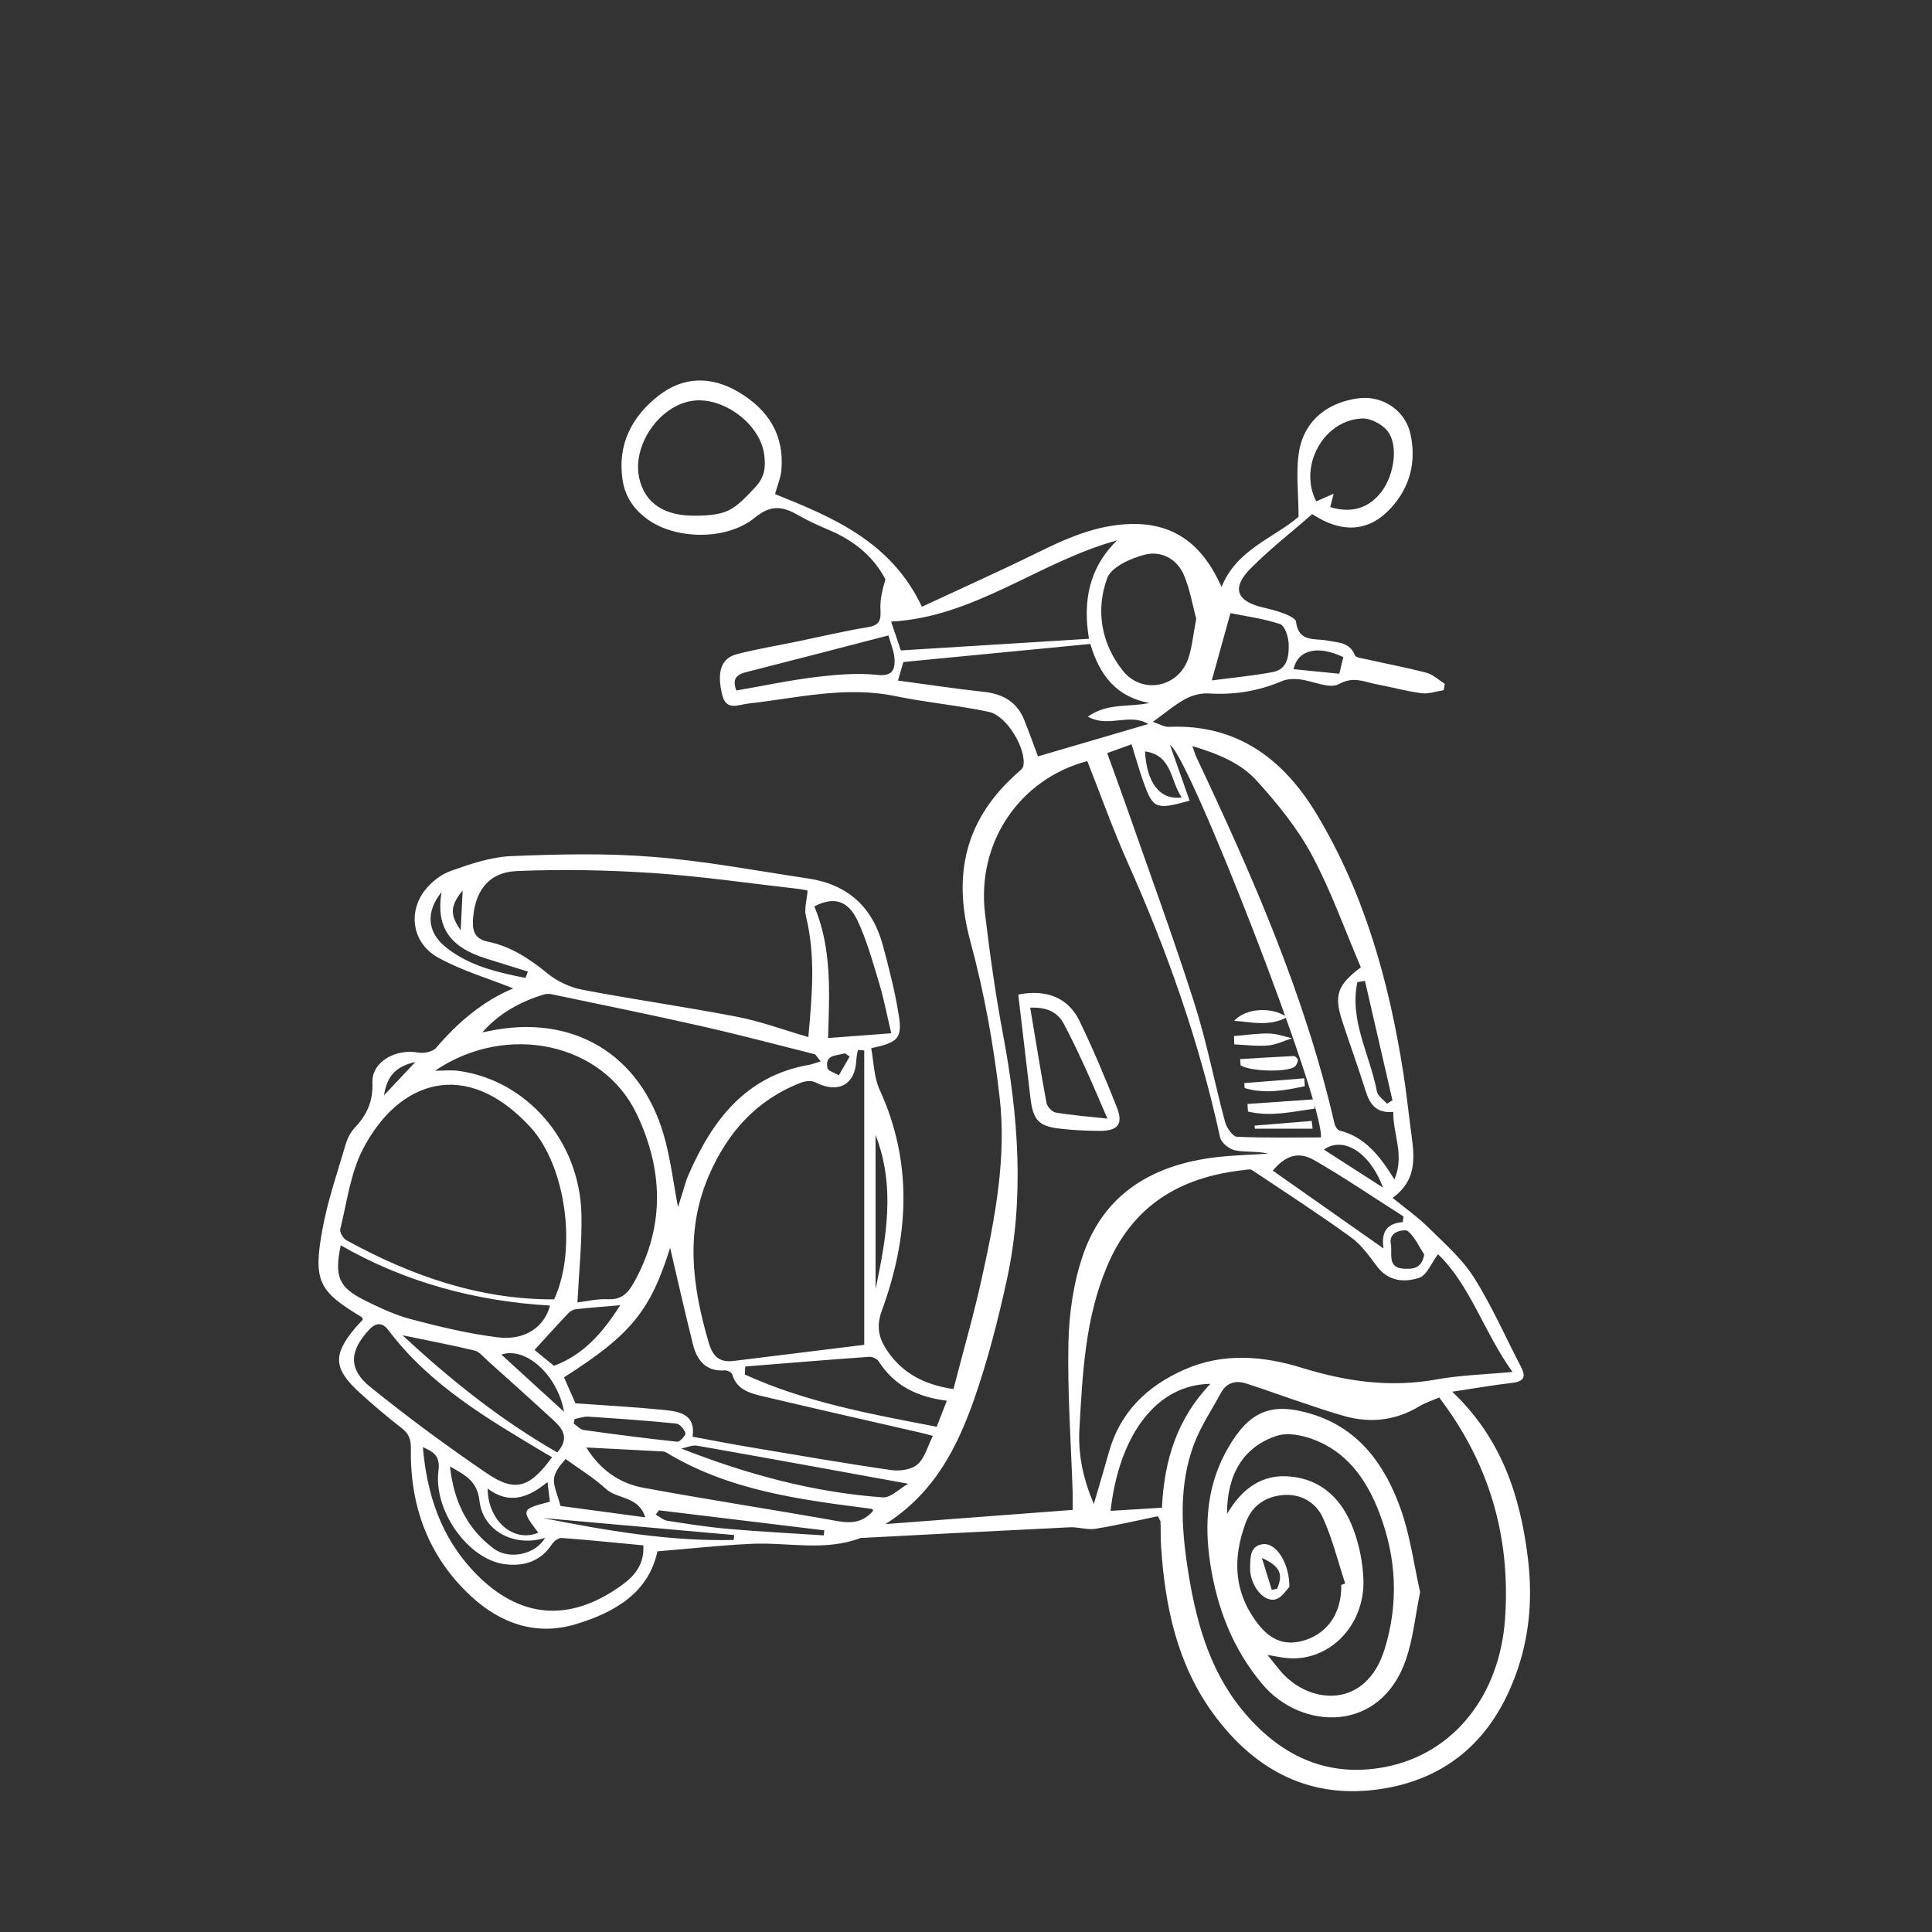 <?xml version="1.0" encoding="UTF-8"?>
<svg id="Layer_1" data-name="Layer 1" xmlns="http://www.w3.org/2000/svg" version="1.1" viewBox="0 0 283.46 283.46">
  <rect x="0" y="0" width="283.46" height="283.46" fill="#333333" stroke="none"/>
  <defs>
    <style>
      .cls-1 {
        fill: #fff;
        stroke-width: 0px;
      }
    </style>
  </defs>
  <path class="cls-1" d="M75.32,145.02c-3.77-1.5-7.63-2.63-11.05-4.53-3.69-2.04-4.46-6.46-2.03-9.74.95-1.27,2.42-2.45,3.9-2.97,2.87-1.02,5.88-2.05,8.88-2.17,6.93-.29,13.92-.45,20.83.11,7.63.61,15.2,2.04,22.79,3.18,5.74.87,9.39,4.2,10.89,9.79.91,3.39,1.79,6.81,2.34,10.28.53,3.38-.1,3.98-4.05,4.82.38,2.01.39,4.22,1.22,6.05,4.95,10.79,4.3,21.62.35,32.43-.76,2.08-.56,3.72.46,5.4,2.18,3.56,5.45,5.46,10.04,6.13,1.42-5.5,2.99-10.93,4.2-16.45,1.91-8.68,3.6-17.5,2.57-26.39-.88-7.67-2.26-15.36-4.28-22.8-2.7-9.94-.71-18.12,7.05-24.89.29-.25.65-.56.71-.89.48-2.48-2.4-7.38-5.07-7.94-4.51-.96-9.15-1.36-13.67-2.3-7.37-1.53-14.5.29-21.72,1.1-1.39.16-3.12,1.09-3.71-1.26-.83-3.35-.21-5.39,2.14-6,2.85-.75,5.78-1.22,8.67-1.82,3.52-.73,7.03-1.56,10.58-2.15,1.72-.28,1.91-1.06,1.82-2.58-.09-1.46.29-2.96.73-4.42-1.7-3.28-4.53-5.64-8.1-7.17-1.62-.69-3.24-1.41-4.75-2.28-2.24-1.29-3.95-1.54-6.31.39-4.09,3.33-11.3,3.21-15.41.47-2.18-1.45-3.62-3.43-4-6.01-.78-5.19,1.35-9.3,5.31-12.38,3.65-2.83,7.72-2.86,11.69-.52,4.35,2.56,6.77,6.29,6.3,11.5-.1,1.07-.55,2.12-.93,3.48,8.51,3.42,17.05,6.99,21.55,16.53,5.84-2.72,11.36-5.19,16.79-7.86,4.4-2.17,8.79-4.14,13.84-4.28,6.12-.16,10.12,2.79,12.76,8.04.2.4.4.81.58,1.19,2.18-5.5,7.73-7.2,11.29-10.29,0-3.48-.44-6.69.1-9.72.8-4.45,4.22-7.1,8.74-7.67,3.48-.43,6.8,1.77,7.57,5.21.91,4.09-.04,7.82-2.87,10.91-3.17,3.46-7.13,3.78-11.53.88-2.98,2.6-6.2,5.11-9.05,7.98-2.81,2.83-2.09,4.78,1.75,5.7,1.09.26,2.18.52,3.22.93.65.25,1.65.72,1.7,1.18.36,3.06,2.73,2.4,4.63,2.77,1.5.29,3.25.22,4,2.14.14.36,1.08.45,1.67.59,2.96.67,5.95,1.22,8.88,2,.96.26,1.77,1.06,2.65,1.62-.06.31-.11.61-.17.92-1.08.17-2.19.58-3.23.45-2.21-.29-4.38-.9-6.58-1.31-1.82-.34-3.39-1.24-5.57-.03-1.37.76-3.8-.48-5.77-.7-.84-.09-1.81-.07-2.57.26-3.46,1.47-7.01,2.05-10.77,1.81-1.12-.07-2.41.27-3.4.81-1.52.82-2.86,1.98-4.78,3.36.98.32,1.67.76,2.34.73,10.05-.43,16.86,4.75,21.73,12.86,7.02,11.69,10.6,24.6,12.69,37.97.41,2.6.69,5.22,1.03,7.84.48,3.73,1.37,7.55-2.61,10.44,1.93,1.58,3.7,2.81,5.21,4.31,2.37,2.34,4.97,4.6,6.72,7.37,2.64,4.17,4.63,8.75,6.92,13.14.8,1.54.31,2.14-1.36,2.33-2.83.33-5.64.82-8.74,1.29,7.25,6.88,9.97,15.29,11.09,24.34.66,5.36.35,10.7-1.33,15.89-3.18,9.8-9.56,16.3-19.86,18-10.51,1.73-18.77-2.53-24.94-10.96-5.34-7.3-7.11-15.78-7.68-24.61-.08-1.2-.04-2.4-.08-3.6,0-.14-.14-.28-.4-.79-2.97.61-6.05,1.34-9.17,1.84-1.2.19-2.5-.28-3.74-.22-10.15.49-20.29,1.03-30.43,1.56-.08,0-.17-.02-.24,0-5.29,2.03-10.76.6-16.15.87-4.49.22-8.96.71-13.69,1.1-1.26,6.07-6.3,8.99-12.02,10.7-5.72,1.71-10.93-.07-15.27-4.07-6.32-5.83-9.02-13.25-8.88-21.73.02-1.38-.32-2.19-1.37-3-2.15-1.67-4.23-3.43-6.24-5.27-3.75-3.45-3.84-5.48-.57-9.39.36-.43.76-.82,1.14-1.24-.07-.13-.1-.32-.21-.39-6.27-3.77-7.1-5.25-5.74-12.77.76-4.21,2.18-8.31,3.39-12.44.26-.9.71-1.85,1.34-2.52,1.8-1.9,2.72-3.85,2.62-6.67-.1-3.07,3.46-4.99,6.71-4.39.83.15,2.13-.11,2.63-.69,3.21-3.75,6.87-6.87,11.31-8.72ZM159.51,111.67c-9.8,2.59-16.25,11.81-14.99,22.37.71,5.95,1.54,11.89,2.65,17.77,2.25,11.98,3.16,23.97.55,35.97-1.29,5.91-2.8,11.82-4.8,17.53-2.49,7.09-5.87,13.78-13.01,18.3,9.53-.72,18.42-1.39,27.47-2.08,0-.94.02-1.73,0-2.51-.24-7.36-.78-14.72-.62-22.07.1-4.33.75-8.82,2.16-12.89,3.15-9.07,10.37-13.2,19.56-14.28,2.52-.29,5.06-.35,7.59-.52-1.61-.39-3.28-.17-4.84-.48-.85-.16-2.04-1.1-2.21-1.87-3.04-13.96-7.75-27.34-13.57-40.37-2.16-4.85-3.94-9.86-5.92-14.87ZM160.48,220.69c.81-2.77,1.53-5.18,2.21-7.61,1.65-5.91,5.6-9.71,11.07-12.13,5.75-2.54,11.62-2.01,17.34-.24,6.46,1.99,12.87,2.9,19.59,1.69,3.62-.65,7.35-.75,11.22-1.11-4.2-5.84-6.22-12.78-10.93-17.27-.98,1.3-1.63,3.07-2.75,3.45-2.2.73-4.56.54-6.23-1.71-1.14-1.53-2.32-3.17-3.84-4.27-4.73-3.41-9.62-6.59-14.47-9.82-.27-.18-.78-.05-1.17,0-9.27,1-16.28,5.1-20.07,14.06-3.26,7.7-3.62,15.81-4.08,23.94-.21,3.75.53,7.25,2.12,11.02ZM211.15,205.04c-.97.42-2.03.76-2.96,1.32-3.42,2.05-7.06,2.47-10.85,1.43-2.3-.63-4.56-1.43-6.83-2.19-2.57-.86-5.11-1.8-7.69-2.62-1.53-.49-2.86-.13-3.68,1.37-1.36,2.51-2.99,4.94-3.98,7.59-2.18,5.86-1.85,11.97-.93,18.01,1.14,7.48,3.03,14.77,7.92,20.81,5.42,6.69,12.38,10.16,21.08,8.49,10.09-1.94,16.82-10.56,17.59-21.76.83-11.97-2.27-22.74-9.67-32.46ZM126.8,154.11c-.31-.01-.63-.03-.94-.04-.08.49-.2.97-.22,1.46-.16,3.65-2.69,4.97-6.03,3.26-.56-.29-1.49-.18-2.12.07-6.5,2.51-10.75,7.3-13.47,13.58-3.55,8.2-2.44,16.39-.02,24.61.58,1.96,1.58,2.88,3.59,2.63,6.62-.81,13.23-1.63,19.21-2.37v-43.19ZM118.49,130.67c-.17-.04-.63-.17-1.1-.22-7.14-.81-14.27-1.86-21.44-2.35-6.69-.45-13.43-.58-20.12-.3-4.21.18-6.23,3.03-6.44,7.26-.08,1.69.4,2.73,2.19,3.1,3.38.69,6.13,2.52,8.79,4.69,1.42,1.16,3.31,2.03,5.11,2.37,7.53,1.44,15.13,2.5,22.65,3.96,3.49.67,6.86,1.93,10.47,2.98.54-6.06,1.1-11.9-.36-17.76-.26-1.05.13-2.27.25-3.72ZM81.3,190.64c3.41-7.35,1.73-19.61-3.5-25.29-9.42-10.24-19.36-6.86-24.59,3.32-1.81,3.53-2.31,7.74-3.29,11.67-.11.45.43,1.37.91,1.63,9.51,5.21,19.5,8.72,30.46,8.67ZM162.44,110.49c.92,2.56,1.78,4.85,2.59,7.17,3.42,9.78,7,19.51,10.16,29.38,1.85,5.76,2.98,11.75,4.56,17.6.23.84,1.11,2.11,1.74,2.14,4.11.19,8.24.1,12.32.1.35-5.5-19.43-56.22-22.14-57.56.94,2.67,1.9,5.4,2.87,8.15-4.99,1.39-5.37,1.22-6.82-2.86-.61-1.72-1.09-3.47-1.7-5.41-1,.36-2.02.73-3.59,1.3ZM84.43,205.89c4.46.32,8.76.55,13.04.98,2.25.23,4.64.65,4.14,3.92,2.97.55,5.78,1.1,8.61,1.57,6.85,1.15,13.69,2.34,20.56,3.33,1.25.18,2.98-.07,3.85-.85,1.07-.95,1.48-2.66,2.24-4.17-.88-.23-1.41-.38-1.95-.5-7.62-1.75-15.26-3.48-22.87-5.28-1.93-.46-3.95-.92-4.63-3.27-.08-.28-.73-.58-1.09-.56-2.83.2-4.09-1.53-4.68-3.89-1.22-4.88-2.32-9.78-3.33-14.1-2.89,9.22-5.69,12.72-15.57,19.01.6,1.36,1.2,2.72,1.67,3.79ZM199.66,141.92c-2.39-5.58-4.39-11.27-7.21-16.51-2.12-3.94-5.05-7.54-8.08-10.88-2.34-2.58-5.67-3.94-9.43-5.07.31.85.43,1.29.62,1.69,8.19,17.35,15.9,34.87,20.23,53.68.09.39.42.96.74,1.04,3.78.95,5.93,3.76,8.06,7.18,1.52-3.6-.23-6.65-.17-9.91-2.54.23-3.46-1.17-4.07-3.12-1.07-3.43-2.31-6.8-3.42-10.21-1.23-3.77-.73-5.28,2.72-7.88ZM63.82,157.1c1.13,0,2.33-.14,3.49.02,10.07,1.4,17.8,10.38,18,21.14.08,4.18-.37,8.37-.59,12.83,1.37-.16,2.94-.55,4.48-.47,2.27.11,3.14-1.19,4.07-2.93,4.31-8.06,3.96-16.2.17-24.2-5.01-10.57-19.17-13.5-29.62-6.39ZM70.76,151.47c.31-.06.62-.12.92-.18,12.22-2.6,22.24,3.26,25.71,15.25.99,3.42,1.4,7.01,2.09,10.57.22-.7.43-1.43.67-2.16.27-.84.48-1.7.83-2.5,3.49-8.03,8.36-14.57,17.71-16.22.59-.1,1.15-.35,1.72-.52-.27-.34-.54-.68-.81-1.02-5.55-1.39-11.09-2.87-16.67-4.13-7.3-1.65-14.64-3.14-21.96-4.68-.37-.08-.81-.08-1.17.03-3.47,1.05-6.57,2.76-9.04,5.56ZM152.3,110.97c5.27-1.55,10.58-3.1,16.17-4.74-2.73-1.69-5.9.62-8.86-1.09,2.93-2.06,6.06-1.35,9.02-2-4.75-.87-7.29-3.99-8.66-8.66-9.2.89-18.32,1.77-27.43,2.65-.3,1.04-.54,1.86-.79,2.72,4.27.57,8.44,1.21,12.63,1.66,2.8.3,4.85,1.5,5.91,4.16.73,1.84,1.4,3.7,2,5.29ZM102.12,75.67c4.71-.08,5.57-.86,8.66-4.15,1.49-1.58,1.54-3.04,1.36-4.69-.51-4.61-6.09-8.73-10.64-8.01-4.81.76-8.76,6.53-7.72,11.3.81,3.71,3.69,5.63,8.34,5.54ZM132.16,95.43c9.38-.58,18.44-1.14,27.61-1.71-.91-5.51-.02-10.38,4.13-14.44-11.47,3.14-20.87,11.27-33.16,11.92.6,1.78,1.03,3.05,1.43,4.23ZM81,213.8c-.34-.19-.67-.38-.99-.57-8.44-5.05-16.96-10-23.03-18.08-.8-1.06-1.73-1.21-2.79-.09-2.89,3.06-3.15,5.78.11,8.41,5.52,4.46,11.25,8.69,17.11,12.68,4.19,2.85,6.31,2.14,9.58-2.34ZM175.51,90.79c-.52-1.91-.9-4.29-1.82-6.44-1.01-2.38-3.38-3.58-5.72-2.97-2.07.53-4.94,1.81-5.53,3.46-1.7,4.69-.89,9.55,2.3,13.56,2.86,3.6,8.28,2.44,9.66-1.95.52-1.65.68-3.42,1.11-5.66ZM62.04,212.31c.6,7.05,2.71,13.22,7.45,18.24,6.6,7.01,14.11,7.61,21.85,1.94,1.88-1.38,3.2-3.06,3.05-5.76-4.04-.38-8-.79-11.97-1.08-.46-.03-1.13.44-1.41.87-1.69,2.62-4.23,3.35-7.04,2.96-5.3-.73-10.39-7.85-9.64-13.69.26-2.01-.5-2.7-2.29-3.47ZM49.99,182.72c-.95,4.59-.32,6.15,3.55,8.08,2.21,1.1,4.49,2.16,6.86,2.78,4.15,1.09,8.35,2.1,12.6,2.63,4.03.51,6.87-1.52,7.7-4.66-10.88-.64-21.17-3.37-30.71-8.84ZM138.93,205.51c-4.33-.53-7.72-2.19-10.01-5.77-.24-.38-.93-.7-1.39-.67-6.07.43-12.13.94-18.19,1.42-.02.39-.04.79-.06,1.18,8.93,4.07,18.51,5.81,28.15,7.66.52-1.33.95-2.42,1.49-3.82ZM86.02,212.37c1.93,3.13,4.75,5.25,8.32,5.9,9.5,1.76,19.06,3.21,28.57,4.91,2.13.38,3.81.13,5.2-1.54-.09-.15-.12-.26-.16-.26-10.47-1.34-20.95-2.65-30.24-8.3-.25-.15-.62-.13-.93-.15-3.56-.19-7.12-.37-10.76-.56ZM130.76,151.59c-.61-2.57-1.06-4.97-1.76-7.3-.94-3.11-1.81-6.29-3.18-9.21-1.41-3.02-3.54-3.55-6.34-2.1,2.61,6.2,2.21,12.8,2.01,19.32,3.12-.24,5.87-.45,9.27-.7ZM195.16,74.39c3.09.97,5.67.19,7.52-2.23,1.93-2.53,2.53-6.99.83-9-.81-.96-2.43-1.8-3.64-1.76-5.71.21-9.41,7.05-6.75,12.16.75-.33,1.49-.65,2.55-1.12-.24.93-.37,1.44-.5,1.95ZM170.48,221.22c.32-6.9,2.19-13.06,7.11-18.18-7.77.07-13.37,7.29-14.65,18.63,2.41-.15,4.78-.29,7.54-.46ZM81.76,213.1c1.83-2.08.81-3.45-.48-4.65-3.23-2.99-6.52-5.92-9.79-8.86-.59-.53-1.17-1.28-1.86-1.44-3.33-.8-6.7-1.44-10.57-2.24,7.21,6.7,14.5,12.48,22.7,17.19ZM205.8,179.31c.04-.28.09-.55.13-.83-4.35-2.76-8.61-5.67-13.07-8.24-2.41-1.39-4.26-.68-6.12,1.51,5.43,3.82,10.87,7.64,16.24,11.42-.26-1.79,0-3.66,2.82-3.86ZM99.96,212.53c9.63,3.78,19.38,6.43,29.54,7.16,1.19.09,2.5-1.3,3.74-2-10.61-1.93-20.77-3.79-30.95-5.58-.73-.13-1.55.27-2.33.42ZM130.35,93.23c-7.24,1.87-14.1,3.67-20.97,5.41-1.73.44-1.82,1.4-1.35,2.67,3.99-.69,7.82-1.51,11.7-1.98,2.99-.36,6.06-.62,9.03-.31,2.05.22,2.52-.68,2.5-2.09-.02-1.27-.6-2.53-.91-3.7ZM177.79,99.83c2.98-.39,5.97-.67,8.92-1.22,2.22-.41,2.42-2.41,2.36-4.15-.03-1.01-.56-2.66-1.25-2.89-2.43-.82-5.02-1.15-7.29-1.61-.93,3.36-1.77,6.38-2.74,9.86ZM94.67,222.62c-.96-3.13-4.1-2.63-5.78-4.18-1.8-1.65-3.93-2.94-5.92-4.39-.02.17-1.33,1.28-1.64,2.63-.28,1.22.53,2.7.9,4.27,3.93.53,8,1.08,12.44,1.67ZM91.01,191.5c-2.45.21-4.51.36-6.55.59-.41.05-.86.34-1.15.66-1.65,1.74-3.25,3.53-4.89,5.31.77.62,1.81,1.47,2.86,2.33,4.36-1.63,7.17-4.88,9.72-8.89ZM66.02,215.15c.56,5.14,2.54,9.19,6.44,12.07,2.35,1.74,6.22.75,7.51-1.59-4.39,1.42-9.12-.94-9.62-5.42-.33-2.92-2.05-3.75-4.32-5.05ZM84.31,208.19c-.05.22-.09.45-.14.67.49.33.95.88,1.48.95,4.57.64,9.14,1.23,13.72,1.72.38.04,1.28-.97,1.19-1.27-.16-.57-.84-1.35-1.37-1.4-4.28-.43-8.57-.73-12.86-1.01-.66-.04-1.35.22-2.02.34ZM200.26,143.91c-.37.06-.74.13-1.11.19-1.2,5.64,1.87,10.71,2.87,16.05.12.66.97,1.19,1.48,1.78.27-.16.53-.32.8-.49-1.35-5.85-2.69-11.69-4.04-17.54ZM78.97,224.87c-2.55-3.39-2.53-3.44,1.71-4.54-.1-.82-.2-1.66-.35-2.89-2.9,2.4-5.71,3.29-8.78.96.02,4.76,3.85,8.01,7.42,6.47ZM96.68,221.59c-.16.21-.32.41-.48.62.56.31,1.1.82,1.7.91,2.99.47,5.99.94,9,1.2,4.65.41,9.32.64,13.97.95.02-.25.05-.49.07-.74-8.09-.98-16.17-1.96-24.26-2.94ZM79.64,222.72c9.26,1.83,18.55,3.45,28.01,3.22.02-.24.05-.48.07-.72-9.36-.83-18.72-1.67-28.08-2.5ZM128.46,166.52v22.61c1.59-7.53,2.95-15.05,0-22.61ZM77.09,143.48c.12-.31.25-.62.37-.93-2.04-.64-4.08-1.28-6.12-1.91-5.39-1.67-7.4-4.65-6.56-9.75-2.33,2.88-2.15,5.87.66,8.11,3.41,2.72,7.52,3.66,11.65,4.48ZM73.56,198.74c3.04,2.77,6.05,5.52,9.2,8.4-.96-5.41-5.63-9.61-9.2-8.4ZM208.96,184.07c-.77-1.2-1.38-2.58-2.41-3.46-.29-.25-2.89-.12-2.49,1.9.27,1.33-.61,3.54,1.95,3.63,1.17.04,2.55.1,2.95-2.07ZM189.79,98.18c2.32.23,4.49.45,6.71.67.24-1,.42-1.73.59-2.44-3.7-1.76-6.65-1.13-7.31,1.77ZM168,110.25c.22,4.56,2.19,7.21,5.38,6.74-1.71-2.42-1.33-6.17-5.38-6.74ZM194.24,168.67c2.94,1.89,5.69,3.66,8.68,5.58-1.92-5.19-5.85-7.61-8.68-5.58ZM124.67,155.01c-.24-.16-.47-.32-.71-.48-1.14.41-2.96.09-2.56,2.17.08.44,1.1.71,1.68,1.06.53-.92,1.05-1.83,1.58-2.75ZM60.95,155.81c-3.03.68-4.17,2.18-4.61,4.89,1.61-1.71,2.9-3.08,4.61-4.89ZM67.59,136.49c.1-1.96.19-3.87.29-5.84-1.85,2.26-1.89,3.57-.29,5.84Z"/>
  <path class="cls-1" d="M149.4,145.92c4.06-.81,7.32.43,8.97,3.85,2.02,4.16,3.81,8.44,5.51,12.74.95,2.41.12,3.42-2.52,3.41-1.99-.01-3.99-.1-5.97-.34-3.03-.36-3.82-1.28-4.21-4.52-.59-4.99-1.18-9.99-1.78-15.13ZM151.15,147.85c.8,4.74,1.53,9.36,2.39,13.96.1.56.82,1.33,1.35,1.42,2.35.4,4.74.58,7.59.89-1.28-2.95-2.26-5.29-3.32-7.6-.96-2.1-1.97-4.19-3.04-6.24-.99-1.9-2.69-2.52-4.97-2.44Z"/>
  <path class="cls-1" d="M208.36,233.59c-.74,3.66-1.05,6.88-2.07,9.86-3.74,10.94-15.35,10.4-21.02,3.72-4.37-5.16-6.71-11.22-7.71-17.81-.9-5.9-.46-11.62,2.64-16.96,3.14-5.4,6.38-6.78,12.41-4.88,6.82,2.14,10.55,7.41,12.82,13.66,1.48,4.07,2.03,8.48,2.93,12.41ZM180.02,222.13c2.27-3.85,5.23-5.87,9.25-5.5,4.83.44,7.78,3.56,9.35,7.88.83,2.29,1.33,4.8,1.42,7.24.22,6.7-4.94,11.97-11,11.54-.88-.06-1.76-.27-3.08-.48.85,1.05,1.37,1.73,1.93,2.39,4.26,4.97,12.53,5.57,15.25-3.21,2.1-6.78,1.74-13.43-.74-19.96-1.71-4.51-4.34-8.5-8.91-10.52-1.84-.82-4.34-1.43-6.13-.86-4.92,1.59-7.36,5.68-7.33,11.48ZM196.79,232.53c.19-.06.39-.13.58-.19-1.06-3.22-1.87-6.55-3.26-9.62-1.03-2.28-3.22-3.59-5.88-3.37-2.59.22-4.55,1.59-5.46,4.05-1.94,5.24-1.79,10.24,1.81,14.87,1.91,2.46,4.11,3.31,7.06,2.31,3.31-1.13,5.22-4.1,5.15-8.05Z"/>
  <path class="cls-1" d="M192.87,162.66c-3.24.44-6.47,1.23-9.77.42-.02-.37-.05-.74-.07-1.11,3.26-.23,6.52-.45,9.78-.68.02.46.04.92.07,1.37Z"/>
  <path class="cls-1" d="M181.96,155.39c2.62-.16,5.24-.33,7.86-.45.21,0,.62.4.61.59-.02.34-.22.78-.49.98-1.15.86-6.61.68-7.92-.21-.02-.31-.05-.61-.07-.92Z"/>
  <path class="cls-1" d="M181.06,152.01c1.7-.14,3.41-.4,5.11-.38,1.14.02,2.26.45,3.4.7-1.17.37-2.32.96-3.51,1.06-1.64.14-3.31-.09-4.97-.16-.01-.41-.02-.81-.04-1.22Z"/>
  <path class="cls-1" d="M181.07,149.77c1.72-1.87,5.46-2.11,7.78-.54-2.66,1.45-5.23.71-7.78.54Z"/>
  <path class="cls-1" d="M182.56,158.91c2.93-.23,5.87-.46,8.8-.7.03.38.05.77.08,1.15-2.91.63-5.82,1.17-8.83.28-.02-.24-.03-.49-.05-.73Z"/>
  <path class="cls-1" d="M192.6,165.6h-8.48c-.02-.15-.04-.3-.06-.45,2.8-.23,5.59-.46,8.39-.69.05.38.1.76.14,1.14Z"/>
  <path class="cls-1" d="M189.19,232.82c-.38.35-1.12,1.63-2.11,1.85-1.79.4-3.77-2.24-3.67-4.76.05-1.36-.04-3.14,1.91-3.36,1.86-.21,3.86,2.69,3.86,6.27ZM186.6,233.28c.26-.07.53-.13.79-.2.88-2.13.48-3.24-2.25-4.51.49,1.57.97,3.14,1.46,4.71Z"/>
</svg>
